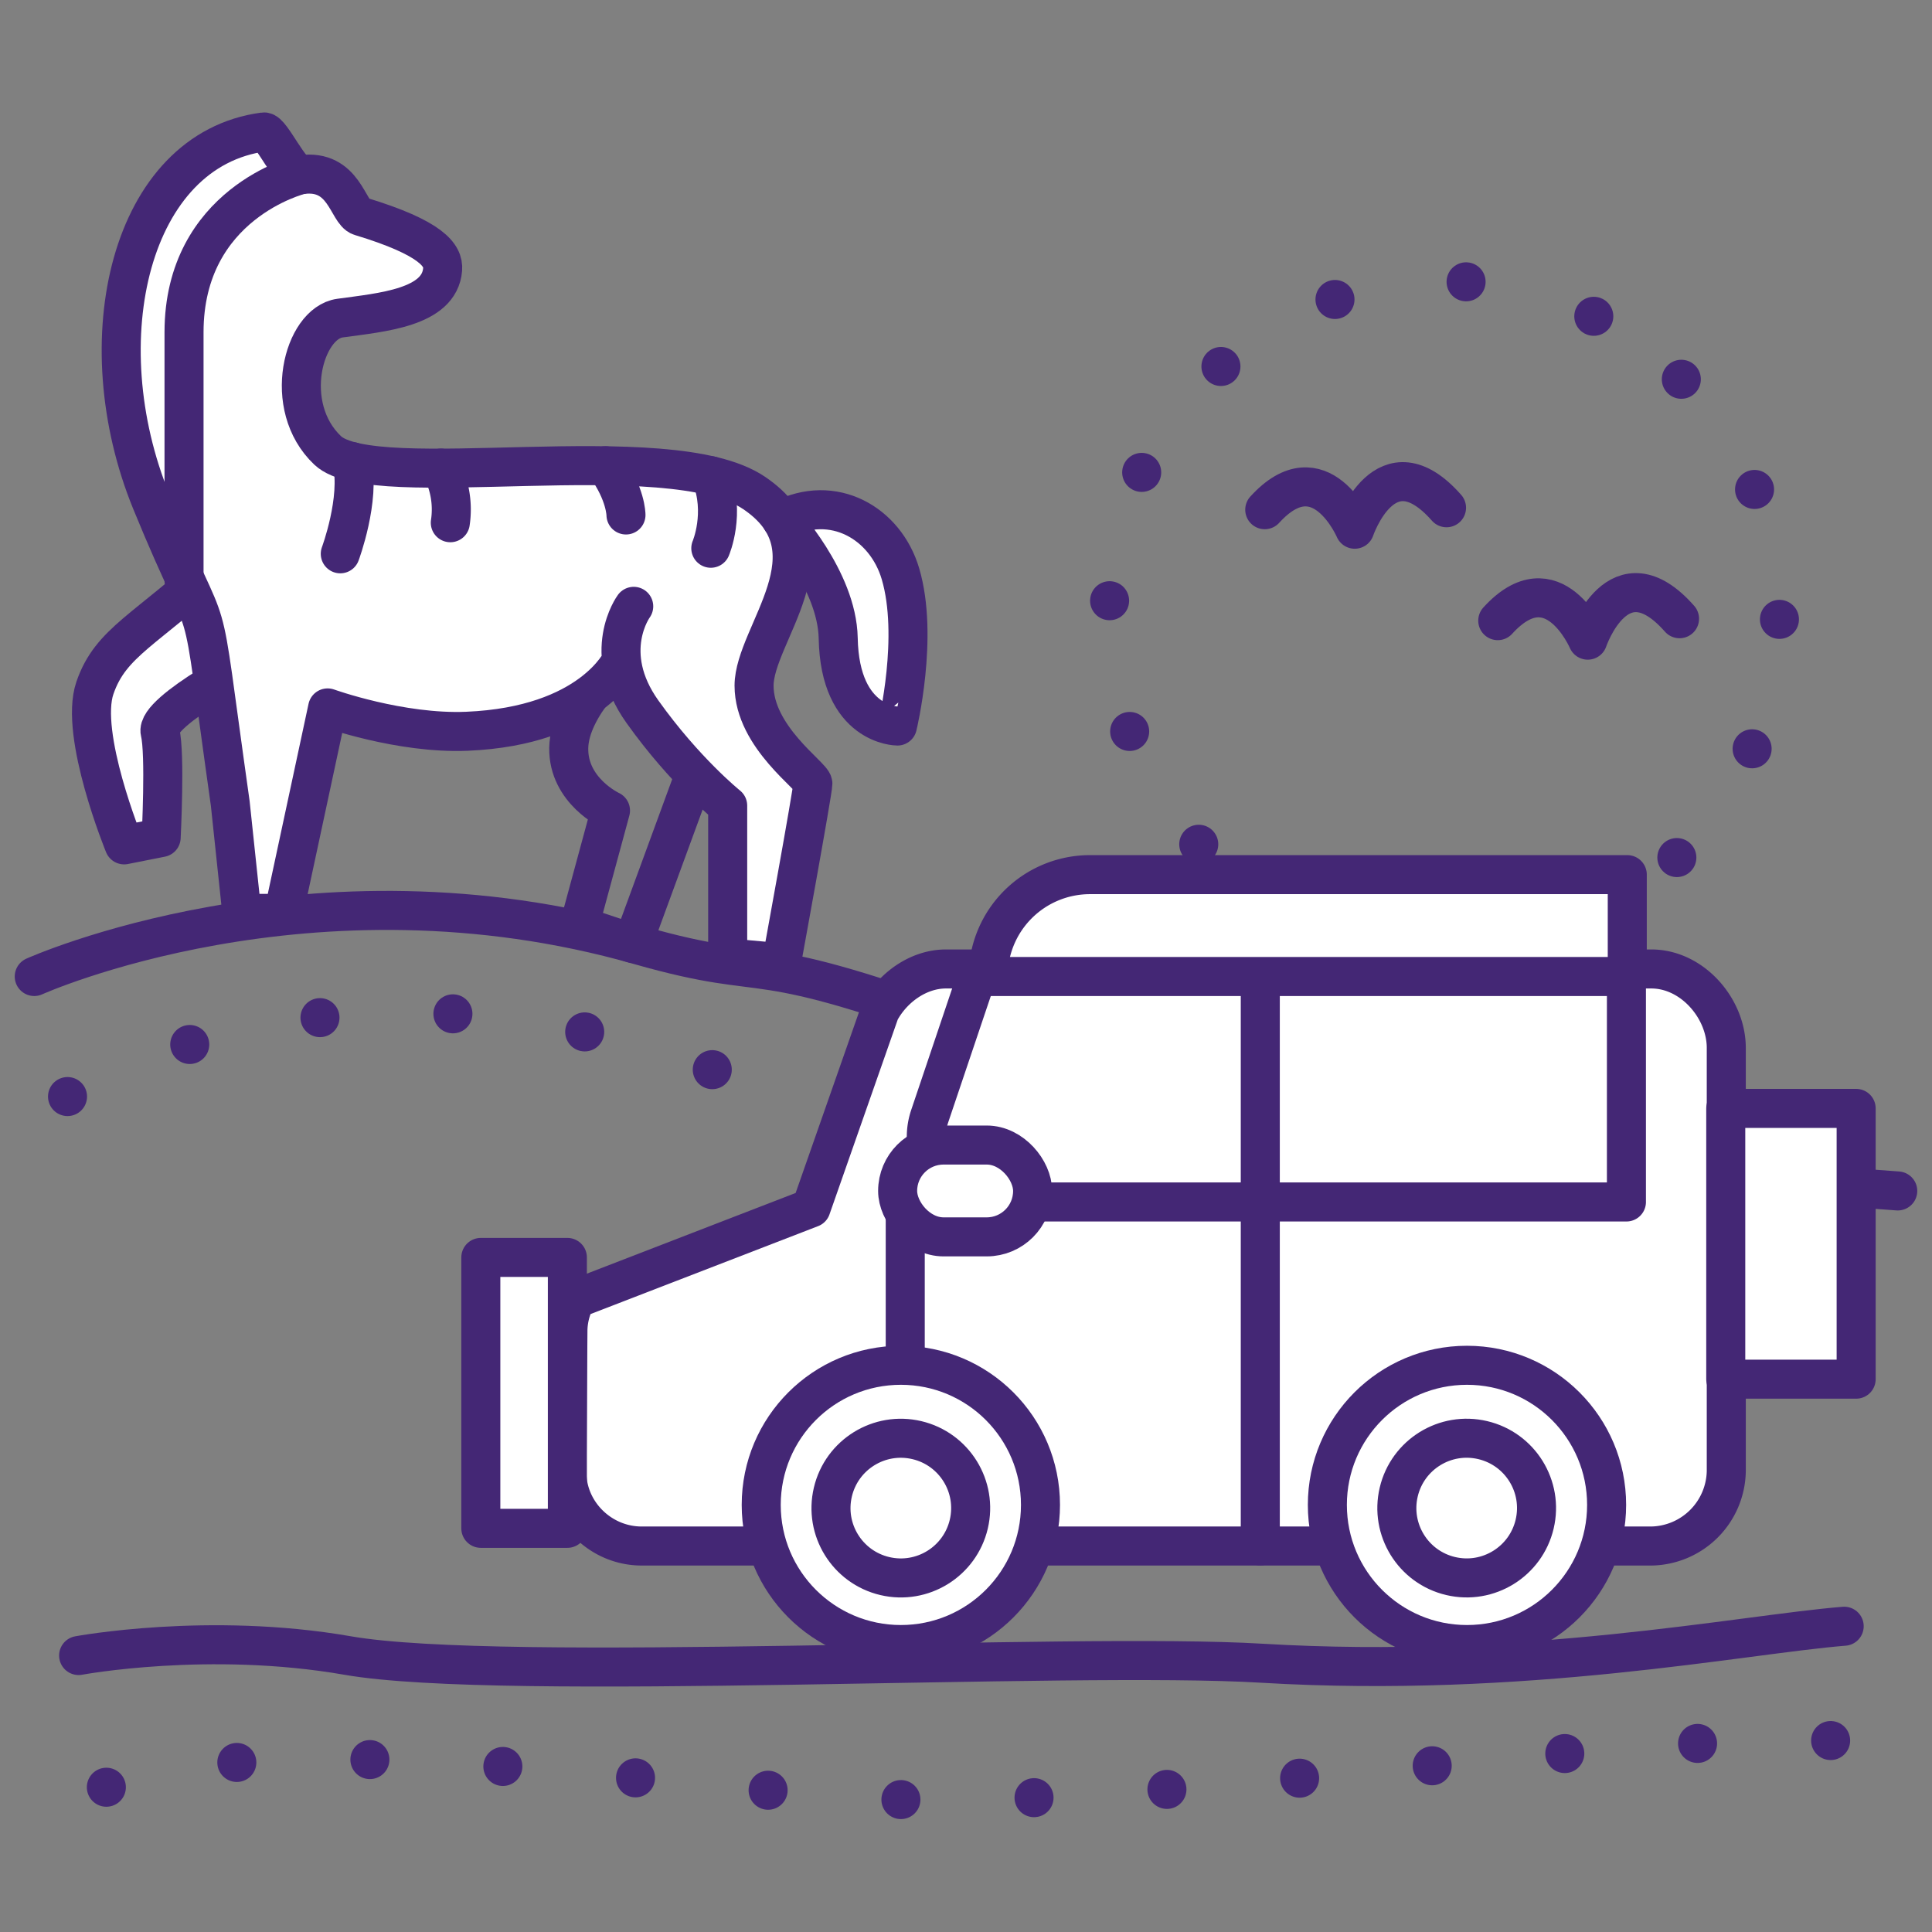 <?xml version="1.0" encoding="UTF-8"?> <svg xmlns="http://www.w3.org/2000/svg" viewBox="0 0 594 594"><rect x="0" y="0" width="594" height="594" fill="#808080" stroke="none"/> <defs> <style>.cls-1,.cls-2,.cls-4{fill:none;}.cls-1,.cls-2,.cls-3{stroke:#442775;stroke-linecap:round;stroke-linejoin:round;stroke-width:12px;}.cls-1{stroke-dasharray:0 20.47 0 20.47;}.cls-3{fill:#fff;}</style> </defs> <g id="Слой_2" data-name="Слой 2"> <g id="Layer_1" data-name="Layer 1"> <circle class="cls-1" cx="444.07" cy="189.47" r="103.04" transform="translate(-3.91 369.5) rotate(-45)"></circle> <path class="cls-2" d="M388.85,156.71c17.07-18.75,27.67,6,27.67,6s9.43-27.93,28.22-6.6"></path> <path class="cls-2" d="M460.49,190.82c17.06-18.75,27.67,6,27.67,6s9.43-27.92,28.22-6.59"></path> <path class="cls-2" d="M24.17,509s40-7.46,82.73,0c47.74,8.33,222.1-1.16,281,2.36,81,4.83,147.54-8.81,179.1-11.37"></path> <path class="cls-2" d="M191.1,203.07s-16,13.56-16.24,26.92c-.2,13.19,12.84,19.22,12.84,19.22l-9.59,35.36,16.44,5.49,24-65.46Z"></path> <path class="cls-3" d="M67.59,172.73c-22.6,21.1-33.53,24.49-38.42,38.81s9,48.22,9,48.22l11.38-2.26s1.31-25.84-.32-32.37S80,202,80,202Z"></path> <path class="cls-3" d="M194.84,186.42s-10.38,14.07,2.68,32.4,26.21,28.88,26.21,28.88v46.8L240.26,296s9.66-52.81,9.66-55.07-18.08-14.31-18.08-30.13,26.36-41.44,0-59.25-116.78.49-131.1-13.07-7.46-39.1,3.76-40.67c12.78-1.78,30.67-3.14,31.59-15,.33-4.26-3.25-9.64-25.29-16.31-3.92-1.18-4.87-14.6-18.12-12.81-3.26.44-9.31-13.43-11.57-13.12C40,46,26.2,104.55,46.54,154.27S60.24,172.43,70.79,247l3.58,33.83H87.18l13.55-63.18s22.31,8.05,42.86,7.18c38.36-1.63,47.51-21.78,47.51-21.78"></path> <path class="cls-3" d="M276.84,176.38c-4.62-15.56-20.64-24.84-36.58-16.58,0,0,17.11,18.33,17.45,36.42.5,27,18.21,27,18.21,27S282.57,195.71,276.84,176.38Z"></path> <path class="cls-2" d="M92.25,53.78s-35.67,8.75-35.67,48.4v76.33"></path> <path class="cls-2" d="M108.23,141.91c2.65,11.59-3.61,28.36-3.61,28.36"></path> <path class="cls-2" d="M135.61,143.92a27.35,27.35,0,0,1,2.84,16.79"></path> <path class="cls-2" d="M186.21,143.19c6.25,8.6,6.25,15.14,6.25,15.14"></path> <path class="cls-2" d="M218.54,146.26c4.63,11.5,0,22.3,0,22.3"></path> <circle class="cls-3" cx="276.97" cy="463.69" r="21.47" transform="translate(-237.95 626.72) rotate(-76.72)"></circle> <path class="cls-2" d="M10.53,300.23s85.13-38.39,185.91-9.64c44,12.55,29.85-.78,107.36,28.08,93.87,35,279.67,47.49,279.67,47.49"></path> <path class="cls-3" d="M530.75,322.17V452.33a23.43,23.43,0,0,1-23.07,23H197.3c-12.72,0-23-10.43-23-22.58l.31-43.39a21.23,21.23,0,0,1,2.52-10.06l72.24-27.92L270.52,311c3.91-7.32,11.79-13.09,20.34-13.09H507.68C520.34,297.91,530.75,310.07,530.75,322.17Z"></path> <circle class="cls-3" cx="276.97" cy="463.69" r="21.47" transform="translate(-237.95 626.72) rotate(-76.72)"></circle> <circle class="cls-3" cx="451.03" cy="462.69" r="42.93"></circle> <rect class="cls-3" x="530.59" y="340.78" width="40.09" height="83.25"></rect> <path class="cls-3" d="M500.05,297.91v71.64H304.78a20,20,0,0,1-18.94-26.38l15.26-45.26Z"></path> <polyline class="cls-2" points="387.48 297.91 387.48 369.55 387.48 475.3"></polyline> <path class="cls-3" d="M500.31,300.23H303.8a31.32,31.32,0,0,1,31.32-31.32H500.31Z"></path> <rect class="cls-3" x="147.83" y="386.6" width="26.61" height="83.29"></rect> <circle class="cls-3" cx="450.95" cy="463.69" r="21.47" transform="translate(-103.94 796.04) rotate(-76.72)"></circle> <line class="cls-2" x1="278.32" y1="372.96" x2="278.32" y2="420.72"></line> <rect class="cls-3" x="275.98" y="352.05" width="41.5" height="28.23" rx="14.11"></rect> <circle class="cls-3" cx="276.97" cy="462.69" r="42.93"></circle> <circle class="cls-3" cx="276.97" cy="463.69" r="21.47" transform="translate(-237.95 626.72) rotate(-76.72)"></circle> <path class="cls-1" d="M32.7,549.49c53.43-18.76,154.85-2,232.64,3.26S510.12,531.12,567,535.38"></path> <path class="cls-1" d="M20.76,337.14s81.87-52.57,199.83-7.68"></path> <rect class="cls-4" width="594" height="594"></rect> </g> </g> </svg> 
